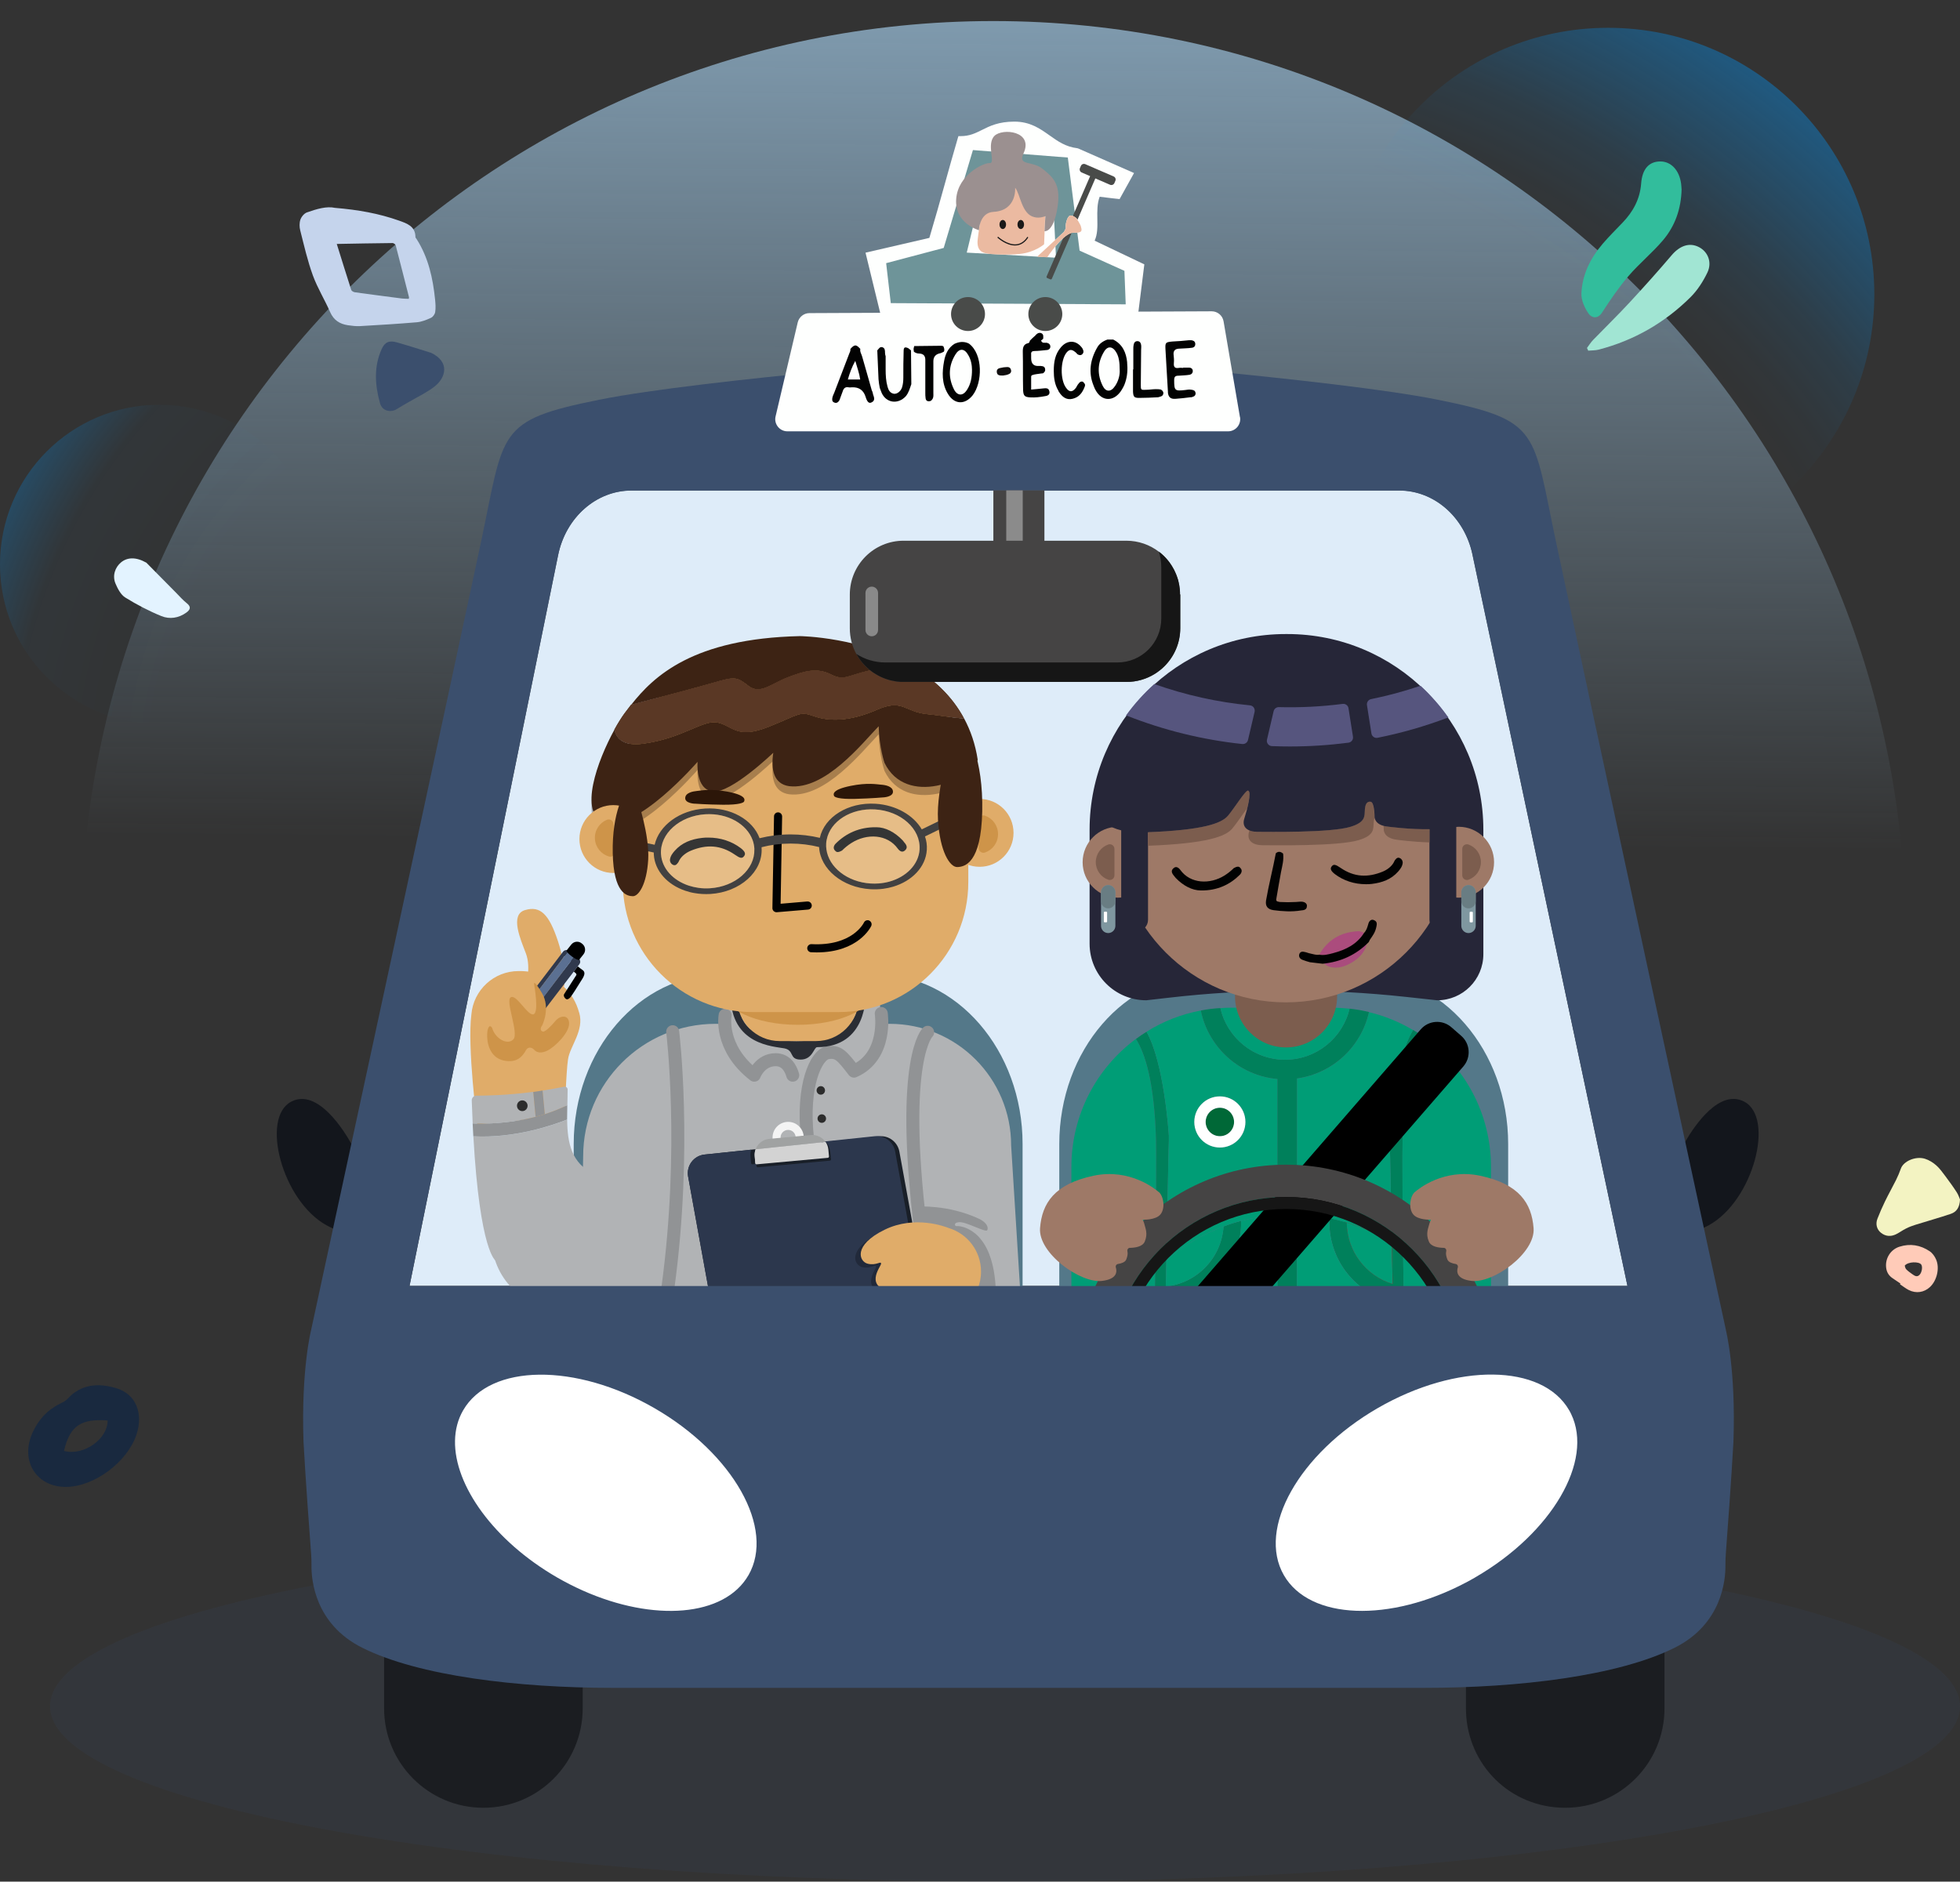 <?xml version="1.0" encoding="utf-8"?>
<svg xmlns="http://www.w3.org/2000/svg" xmlns:xlink="http://www.w3.org/1999/xlink" id="Calque_2" viewBox="0 0 377 362">
  <rect x="0" y="0" width="377" height="362" fill="#333333" stroke="none"/>
  <defs>
    <style>.cls-1,.cls-2,.cls-3{fill:none;}.cls-4{clip-path:url(#clippath);}.cls-2{stroke:#919395;stroke-linecap:round;stroke-linejoin:round;stroke-width:2.5px;}.cls-5{fill:#f3f3c2;}.cls-6{fill:#010202;}.cls-7{fill:#030404;}.cls-8{fill:#030303;}.cls-9{fill:#006837;}.cls-10{fill:#020202;}.cls-11{fill:#020303;}.cls-12{fill:#697d83;}.cls-13{fill:#00805b;}.cls-14{fill:#f4f4f4;}.cls-15{fill:#e3f3ff;}.cls-16,.cls-17{fill:#fff;}.cls-18{fill:#ffcbb8;}.cls-19{fill:#fefffe;}.cls-20{fill:#ffc1a6;}.cls-21{fill:#7f97a0;}.cls-22{fill:#009d76;}.cls-23{fill:#8b8b8b;}.cls-24{fill:#a0a2a2;}.cls-25{fill:#9e7967;}.cls-26{fill:#919395;}.cls-27{fill:#30394d;}.cls-28{fill:#ce9449;}.cls-29{fill:#b1b3b5;}.cls-30{fill:#ab4c7d;}.cls-31{fill:#d3d3d3;}.cls-32{fill:#e0ac69;}.cls-33{fill:#c5d4ec;}.cls-34{fill:#deecf9;}.cls-35{fill:#a94c7d;}.cls-36{fill:#161616;}.cls-37{fill:#13161c;}.cls-38{fill:#424141;}.cls-39{fill:#0f0d0d;}.cls-40{fill:#454444;}.cls-41{fill:#19293f;}.cls-42{fill:#191f28;}.cls-43{fill:#1b1d21;}.cls-44{fill:#a1e5d3;}.cls-45{fill:#898989;}.cls-46{fill:#5b7092;}.cls-47{fill:#5a3825;}.cls-48{fill:#2c2c2c;}.cls-49{fill:#56557e;}.cls-50{fill:#2a2d34;}.cls-51{fill:#2c374d;}.cls-52{fill:#2c1608;}.cls-53{fill:#262638;}.cls-54,.cls-55{fill:#3b4f6d;}.cls-56{fill:#32bd9c;}.cls-57{fill:#3d2314;}.cls-58{fill:#7c5d4e;}.cls-59{fill:#547889;}.cls-17{opacity:.2;}.cls-17,.cls-60,.cls-55,.cls-61{isolation:isolate;}.cls-60{fill:#23120b;opacity:.3;}.cls-55{opacity:.15;}.cls-3{stroke:#db051f;stroke-miterlimit:10;}.cls-62{fill:url(#Dégradé_sans_nom);}.cls-63{fill:url(#Dégradé_sans_nom_3);}.cls-64{fill:url(#Dégradé_sans_nom_2);}.cls-65{fill:#494b49;}.cls-65,.cls-66,.cls-67,.cls-68,.cls-69{fill-rule:evenodd;}.cls-66{fill:#6e9499;}.cls-67{fill:#1a1919;}.cls-68{fill:#9b9090;}.cls-69{fill:#ebbaa1;}.cls-61{opacity:.25;}</style>
    <clipPath id="clippath">
      <rect class="cls-1" width="377" height="362"/>
    </clipPath>
    <linearGradient id="Dégradé_sans_nom" x1="188.8" y1="-78.95" x2="193.35" y2="450.63" gradientTransform="translate(0 364) scale(1 -1)" gradientUnits="userSpaceOnUse">
      <stop offset=".53" stop-color="#aad5f4" stop-opacity="0"/>
      <stop offset="1" stop-color="#aad5f4"/>
    </linearGradient>
    <radialGradient id="Dégradé_sans_nom_2" cx="-60.72" cy="431.75" fx="-60.72" fy="431.75" r="1" gradientTransform="translate(2184.84 106053.17) rotate(6.93) scale(242.53 -242.89)" gradientUnits="userSpaceOnUse">
      <stop offset=".61" stop-color="#0098ff" stop-opacity="0"/>
      <stop offset=".65" stop-color="#0098ff" stop-opacity=".03"/>
      <stop offset=".7" stop-color="#0098ff" stop-opacity=".1"/>
      <stop offset=".75" stop-color="#0098ff" stop-opacity=".22"/>
      <stop offset=".82" stop-color="#0098ff" stop-opacity=".38"/>
      <stop offset=".89" stop-color="#0098ff" stop-opacity=".59"/>
      <stop offset=".96" stop-color="#0098ff" stop-opacity=".84"/>
      <stop offset="1" stop-color="#0098ff"/>
    </radialGradient>
    <radialGradient id="Dégradé_sans_nom_3" cx="-61.15" cy="432.61" fx="-61.15" fy="432.61" r="1" gradientTransform="translate(-37723.2 -50827.97) rotate(151.46) scale(145.18 -145.3)" gradientUnits="userSpaceOnUse">
      <stop offset=".54" stop-color="#0098ff" stop-opacity="0"/>
      <stop offset=".73" stop-color="#0098ff" stop-opacity=".03"/>
      <stop offset=".76" stop-color="#0098ff" stop-opacity=".1"/>
      <stop offset=".81" stop-color="#0098ff" stop-opacity=".22"/>
      <stop offset=".86" stop-color="#0098ff" stop-opacity=".38"/>
      <stop offset=".91" stop-color="#0098ff" stop-opacity=".59"/>
      <stop offset=".97" stop-color="#0098ff" stop-opacity=".84"/>
      <stop offset="1" stop-color="#0098ff"/>
    </radialGradient>
  </defs>
  <g id="Calque_1-2">
    <g class="cls-4">
      <g>
        <path class="cls-62" d="M191.06,355.51c96.9,0,175.46-78.68,175.46-175.73S287.96,4.05,191.06,4.05,15.6,82.72,15.6,179.78s78.56,175.73,175.46,175.73Z"/>
        <path class="cls-64" d="M309.32,107.91c28.28,0,51.2-22.96,51.2-51.28s-22.92-51.28-51.2-51.28-51.2,22.96-51.2,51.28,22.92,51.28,51.2,51.28Z"/>
        <path class="cls-56" d="M323.45,36.38c-.08,3.76-1.24,7.1-3.61,9.88-2.05,2.41-4.55,4.45-6.61,6.85-1.88,2.19-3.51,4.59-5.07,7.01-.91,1.41-2.08,.96-2.59,.23-.78-1.11-1.44-2.6-1.39-3.89,.15-3.63,1.74-6.81,4.11-9.58,1.2-1.39,2.51-2.7,3.79-4.03,2.05-2.13,3.36-4.55,3.59-7.54,.21-2.82,1.52-4.23,3.65-4.25,2.1-.02,3.7,1.69,4.04,4.3,.05,.38,.06,.76,.08,1.03Z"/>
        <path class="cls-44" d="M305.24,66.96c.4-.54,.75-1.11,1.22-1.59,2.32-2.4,4.71-4.72,6.97-7.16,2.77-2.99,5.48-6.02,8.11-9.11,1.55-1.82,3.39-2.49,5.19-1.59,1.77,.88,2.64,2.93,1.68,4.93-.82,1.7-1.9,3.4-3.25,4.74-4.91,4.87-10.81,8.31-17.69,10.09-.63,.16-1.32,.13-1.98,.19-.08-.18-.16-.34-.24-.51Z"/>
        <path class="cls-63" d="M30.64,139.25c16.92,0,30.64-13.74,30.64-30.69s-13.72-30.69-30.64-30.69S0,91.62,0,108.57s13.72,30.69,30.64,30.69Z"/>
        <path class="cls-55" d="M193.32,362c101.44,0,183.68-15.11,183.68-33.74s-82.24-33.74-183.68-33.74S9.63,309.63,9.63,328.26s82.24,33.74,183.68,33.74Z"/>
        <path class="cls-37" d="M64.13,236.38c-.41-.18-.85-.39-1.3-.64-8.57-4.7-12.77-20.73-6.79-23.81,5.11-2.63,10.22,5.73,11.6,8.22,.24,.43,.36,.68,.36,.68,0,0,2.27,5.02,3.56,8.26,1.23,3.07-.01,10.49-7.43,7.28Z"/>
        <path class="cls-37" d="M328.67,235.73c-.3,.16-.59,.31-.87,.44-7.8,3.69-9.11-3.95-7.86-7.08,1.29-3.24,3.56-8.26,3.56-8.26,0,0,.25-.51,.71-1.29,1.76-3.01,6.5-10.06,11.25-7.62,5.98,3.08,1.78,19.11-6.79,23.81h0Z"/>
        <path class="cls-43" d="M112.08,295.87v32.79c0,10.57-8.55,19.13-19.1,19.13s-19.1-8.56-19.1-19.13v-32.79c0-8.67,5.75-15.98,13.64-18.33,1.73-.52,3.56-.8,5.46-.8,5.27,0,10.05,2.14,13.5,5.6,3.46,3.46,5.59,8.24,5.59,13.53h0Z"/>
        <path class="cls-43" d="M320.16,295.87v32.79c0,10.57-8.55,19.13-19.1,19.13s-18.75-8.22-19.08-18.48c0-.21-.01-.43-.01-.64v-32.79c0-10.57,8.55-19.13,19.1-19.13,.39,0,.77,.01,1.15,.03,4.82,.29,9.15,2.36,12.35,5.57,3.46,3.46,5.59,8.24,5.59,13.53h0Z"/>
        <path class="cls-34" d="M283.23,106.67c-1.53-7.21-7.36-12.31-14.08-12.31H121.46c-6.77,0-12.63,5.17-14.11,12.44l-28.58,140.58h234.27l-29.82-140.72Z"/>
        <path class="cls-59" d="M290.09,220.11v45.1h-86.34v-45.1c0-18.04,12.64-32.66,28.23-32.66h29.88c15.59,0,28.23,14.62,28.23,32.66h0Z"/>
        <path class="cls-59" d="M196.69,220.11v45.1H110.35v-45.1c0-18.04,12.64-32.66,28.23-32.66h29.88c15.59,0,28.23,14.62,28.23,32.66Z"/>
        <path class="cls-3" d="M267.87,247.03c-5.08-1.54-8.8-6.25-8.83-11.83,3.07,.92,5.98,2.24,8.66,3.88l.17,7.95h0Z"/>
        <path class="cls-3" d="M267.87,247.03c-5.08-1.54-8.8-6.25-8.83-11.83,3.07,.92,5.98,2.24,8.66,3.88l.17,7.95h0Z"/>
        <path class="cls-13" d="M270.04,250.87c.04,2.16,.09,4.15,.13,5.94h-2.1l-.13-6.29c-7.02-1.6-12.24-7.89-12.24-15.41,0-.25,.01-.52,.02-.77,1.13,.23,2.24,.52,3.33,.85,.03,5.58,3.75,10.29,8.83,11.83l-.17-7.95-.31-15.73h0s-.08-3.5-.08-3.5l-.02-1.26v-.09c.05-.89,.98-14.63,4.5-20.34,.72,.41,1.4,.86,2.08,1.35-1.79,2.61-3.78,8.15-4.09,19.87-.02,1-.03,2.03-.03,3.11v.29c0,6.34,.04,12.33,.12,17.75,.03,2.44,.07,4.76,.1,6.94,.02,1.17,.04,2.3,.07,3.4h0Z"/>
        <path class="cls-22" d="M222.38,222.49v.18c0,7.91-.08,15.3-.18,21.71-.02,1.08-.03,2.15-.06,3.17-.02,1.16-.04,2.28-.07,3.36-.04,2.15-.09,4.12-.13,5.9h-9.49c-3.51,0-6.37-2.86-6.37-6.38v-25.9c0-10.1,4.87-19.07,12.41-24.66,1.72,2.74,3.55,8.28,3.85,19.42,.02,1.02,.03,2.08,.03,3.19Z"/>
        <path class="cls-13" d="M238.74,235.12c0,8.32-6.42,15.14-14.56,15.76l-.12,5.93h-2.11c.04-1.78,.09-3.75,.13-5.9,.02-1.08,.04-2.2,.07-3.37,.02-1.02,.03-2.08,.05-3.16,.1-6.41,.18-13.8,.18-21.71v-.18c0-1.11-.01-2.17-.03-3.19-.3-11.14-2.12-16.68-3.85-19.42,.65-.49,1.34-.95,2.03-1.38,3.35,5.9,4.24,19.15,4.3,20.01v.9s-.09,3.39-.09,3.39l-.39,19.62-.11,5.09c5.99-.62,10.71-5.5,11.1-11.56h.01c1.11-.42,2.22-.77,3.37-1.08,.01,.09,.01,.17,.01,.25h0Z"/>
        <path class="cls-22" d="M230.97,194.41c-3.78,.71-7.3,2.11-10.44,4.08,3.35,5.9,4.24,19.15,4.3,20.01v.9s-.09,3.39-.09,3.39l-.38,19.62c3.24-2.76,6.94-4.96,10.99-6.46h.01c1.11-.42,2.22-.78,3.37-1.08,2.25-.6,4.59-1,6.97-1.16v-26.12c-7.33-.64-13.28-6.09-14.73-13.17h0Zm3.68,26.35c-2.72,0-4.92-2.2-4.92-4.91s2.2-4.92,4.92-4.92,4.91,2.2,4.91,4.92-2.2,4.91-4.91,4.91Z"/>
        <path class="cls-22" d="M235.35,235.95c-.4,6.05-5.12,10.93-11.11,11.56l.11-5.09c3.24-2.76,6.94-4.96,10.99-6.46Z"/>
        <path class="cls-9" d="M237.38,215.86c0,1.51-1.21,2.73-2.73,2.73s-2.74-1.23-2.74-2.73,1.23-2.75,2.74-2.75,2.73,1.23,2.73,2.75Z"/>
        <path class="cls-16" d="M234.64,210.93c-2.72,0-4.92,2.2-4.92,4.92s2.2,4.92,4.92,4.92,4.91-2.2,4.91-4.92-2.2-4.92-4.91-4.92Zm0,7.66c-1.51,0-2.74-1.23-2.74-2.74s1.23-2.74,2.74-2.74,2.73,1.23,2.73,2.74-1.21,2.74-2.73,2.74Z"/>
        <path class="cls-22" d="M267.39,223.36l.31,15.73c-2.68-1.65-5.59-2.97-8.66-3.88-1.08-.33-2.2-.62-3.33-.85-2.03-.4-4.11-.65-6.24-.71v-26.15c6.85-.95,12.35-6.1,13.85-12.77,3.03,.72,5.88,1.89,8.48,3.45-3.51,5.71-4.44,19.46-4.5,20.34v.09l.02,1.26,.08,3.49h0s0,0,0,0Z"/>
        <path class="cls-22" d="M267.87,247.03c-5.08-1.54-8.8-6.25-8.83-11.83,3.07,.92,5.98,2.24,8.66,3.88l.17,7.95h0Z"/>
        <path class="cls-13" d="M263.32,194.71c-1.49,6.67-6.99,11.82-13.85,12.77v49.33h-3.77v-49.23c-7.33-.64-13.28-6.09-14.73-13.17,1.23-.24,2.49-.4,3.77-.47,1.29,5.69,6.38,9.93,12.43,9.93s11.08-4.18,12.42-9.82c1.27,.14,2.51,.36,3.72,.65Z"/>
        <path class="cls-22" d="M259.59,194.06c-1.34,5.63-6.39,9.82-12.42,9.82s-11.14-4.24-12.43-9.93c.65-.06,1.3-.08,1.97-.08h19.46c1.16,0,2.3,.07,3.42,.19Z"/>
        <path class="cls-22" d="M245.7,233.71v23.11h-21.65l.12-5.93c8.14-.62,14.56-7.44,14.56-15.76,0-.09,0-.17-.01-.25,2.25-.6,4.59-1,6.97-1.16h0Z"/>
        <path class="cls-22" d="M268.07,256.82h-18.6v-23.17c2.13,.05,4.21,.31,6.24,.71-.01,.25-.02,.52-.02,.77,0,7.51,5.23,13.8,12.24,15.41l.13,6.29Z"/>
        <path class="cls-22" d="M286.79,224.54v25.9c0,2.77-1.77,5.12-4.23,6-.66,.24-1.38,.38-2.13,.38h-10.26c-.04-1.79-.09-3.78-.13-5.94-.02-1.1-.04-2.23-.07-3.4-.03-2.18-.07-4.5-.1-6.94-.08-5.42-.12-11.41-.12-17.75v-.29c0-1.08,.01-2.11,.03-3.11,.31-11.72,2.3-17.25,4.09-19.87,7.82,5.56,12.92,14.69,12.92,25.02h0Z"/>
        <path class="cls-58" d="M237.55,188.8h19.64v2.87c0,5.43-4.4,9.84-9.82,9.84s-9.82-4.41-9.82-9.84v-2.87h0Z"/>
        <path d="M281.06,199.28l-1.9-1.66c-1.74-1.51-4.37-1.33-5.88,.41l-45.67,52.62c-1.51,1.74-1.32,4.38,.41,5.89l1.9,1.66c1.74,1.51,4.37,1.33,5.88-.41l45.67-52.62c1.51-1.74,1.33-4.38-.41-5.89Z"/>
        <path class="cls-53" d="M276.43,192.44l-5.99-.65c-15.18-1.65-30.49-1.6-45.66,.16l-4.29,.49c-6.02,0-10.91-4.87-10.91-10.89v-21.91c0-20.8,16.89-37.66,37.73-37.66h.28c20.84,0,37.73,16.86,37.73,37.66v23.93c0,4.9-3.98,8.87-8.88,8.87h0Z"/>
        <path class="cls-25" d="M280.57,172.7c3.76,0,6.81-3.05,6.81-6.82s-3.05-6.82-6.81-6.82-6.81,3.05-6.81,6.82,3.05,6.82,6.81,6.82Z"/>
        <path class="cls-58" d="M281.26,163.32c0-.62,.61-1.05,1.19-.85,1.4,.49,2.4,1.83,2.4,3.39s-1,2.9-2.4,3.39c-.58,.2-1.19-.23-1.19-.85v-5.1h0Z"/>
        <path class="cls-21" d="M281.08,171.67v6.45c0,.76,.62,1.39,1.38,1.39s1.39-.62,1.39-1.39v-6.45c0-.76-.62-1.39-1.39-1.39-.38,0-.73,.16-.98,.41-.25,.25-.4,.6-.4,.98Z"/>
        <path class="cls-12" d="M281.08,171.67v1.7c0,.76,.62,1.39,1.38,1.39s1.39-.62,1.39-1.39v-1.7c0-.76-.62-1.39-1.39-1.39-.38,0-.73,.16-.98,.41-.25,.25-.4,.6-.4,.98Z"/>
        <path class="cls-16" d="M282.83,177.45h.32c.08,0,.15-.07,.15-.15v-1.74c0-.08-.07-.15-.15-.15h-.32c-.08,0-.15,.07-.15,.15v1.74c0,.08,.07,.15,.15,.15Z"/>
        <path class="cls-25" d="M215.05,172.7c3.76,0,6.81-3.05,6.81-6.82s-3.05-6.82-6.81-6.82-6.81,3.05-6.81,6.82,3.05,6.82,6.81,6.82Z"/>
        <path class="cls-58" d="M214.36,163.32c0-.62-.61-1.05-1.19-.85-1.39,.49-2.4,1.83-2.4,3.39s1,2.9,2.4,3.39c.58,.2,1.19-.23,1.19-.85v-5.1h0Z"/>
        <path class="cls-21" d="M214.54,171.67v6.45c0,.76-.62,1.39-1.38,1.39s-1.38-.62-1.38-1.39v-6.45c0-.76,.62-1.39,1.38-1.39,.38,0,.73,.16,.98,.41,.25,.25,.4,.6,.4,.98Z"/>
        <path class="cls-12" d="M214.54,171.67v1.7c0,.76-.62,1.39-1.38,1.39s-1.38-.62-1.38-1.39v-1.7c0-.76,.62-1.39,1.38-1.39,.38,0,.73,.16,.98,.41,.25,.25,.4,.6,.4,.98Z"/>
        <path class="cls-16" d="M212.8,175.4h-.33c-.08,0-.15,.07-.15,.15v1.74c0,.08,.07,.15,.15,.15h.33c.08,0,.15-.07,.15-.15v-1.74c0-.08-.07-.15-.15-.15Z"/>
        <path class="cls-25" d="M247.34,192.84c18.05,0,32.68-14.65,32.68-32.73s-14.63-32.73-32.68-32.73-32.68,14.65-32.68,32.73,14.63,32.73,32.68,32.73Z"/>
        <path class="cls-53" d="M215.66,157.66h5.16v19.31c0,1.19-.96,2.16-2.15,2.16h-2.59c-.23,0-.42-.19-.42-.43v-21.04h0Z"/>
        <path class="cls-53" d="M279.69,179.13h-2.59c-1.19,0-2.15-.97-2.15-2.15v-19.31h5.16v21.04c0,.23-.19,.43-.42,.43h0Z"/>
        <path class="cls-58" d="M239.9,155.5c-.89,1.16-2.07,2.96-2.88,3.91-1.27,1.51-4.85,2.87-16.19,3.3h-.02v-2.6c10.75-.43,14.16-1.74,15.38-3.18,1.23-1.46,3.41-5.02,3.87-4.84,.5,.16,.23,1.83-.17,3.41h0Z"/>
        <path class="cls-58" d="M264.4,157.29c-.09,.25-.14,.56-.17,.89-.11,1.26,.23,2.5-2.87,3.44-3.95,1.22-16.61,.99-18.5,.99s-3.15-.9-2.59-2.64c.02-.07,.04-.13,.06-.2,.42,.17,.93,.25,1.5,.25,1.82,0,14.07,.23,17.9-.96,3.01-.91,2.68-2.11,2.78-3.33,.08-.92,.32-1.6,1.09-1.5,.77,.09,.77,2.87,.77,2.87,0,0,0,.07,.01,.18h0Z"/>
        <path class="cls-58" d="M274.95,159.53v2.54c-3.34-.11-6.15-.5-6.15-.5-2.74-.29-2.64-1.98-2.64-1.98,0,0,0-.3-.03-.71,.24,.06,.5,.11,.8,.14,0,0,3.95,.54,8.01,.5h0Z"/>
        <path class="cls-53" d="M283.6,156.11c.11,5.23-16.66,2.92-16.66,2.92-2.65-.27-2.55-1.92-2.55-1.92,0,0,0-2.78-.77-2.87-.77-.09-1.02,.59-1.09,1.5-.1,1.22,.23,2.42-2.78,3.33-3.82,1.18-16.07,.96-17.9,.96s-3.05-.87-2.51-2.55c.55-1.69,1.46-5.15,.73-5.38-.46-.18-2.64,3.38-3.87,4.83-1.23,1.46-4.69,2.78-15.66,3.19-8.02,.3-9.15-2.92-9.17-4.66,2.14-18.05,17.48-32.05,36.08-32.05s34.3,14.34,36.15,32.7h0Z"/>
        <path class="cls-10" d="M251.38,174.29c0,.76-.59,.82-1.16,.87-1.75,.29-3.55,.17-5.29-.06-1.1-.17-1.58-.76-1.41-1.86,.53-3.09,1.3-5.99,1.88-9.08,.46-.41,.93-.35,1.4,.06,.17,1.22-.17,2.39-.4,3.55-.29,1.63-.59,3.26-.87,4.95-.12,.59-.08,.7,.64,.81,1.05,.06,2.04,.06,3.08,0,.23,0,.58-.06,.81-.06,.81-.06,1.33,.29,1.33,.81h0Z"/>
        <path class="cls-10" d="M269.28,165.1c.36,.17,.53,.53,.53,.87-.06,.7-.46,1.22-.87,1.69-1.33,1.52-3.08,2.15-5.05,2.39-.4,.06-.81,.06-1.16,.06-2.21,0-4.3-.67-5.99-1.96-.82-.64-.92-1.08-.58-1.48,.35-.47,.76-.35,1.69,.29,2.62,1.8,5.23,1.9,8.08,.74,.87-.35,1.72-.99,2.14-1.76,.12-.23,.19-.43,.37-.61,.21-.29,.5-.41,.85-.23Z"/>
        <path class="cls-6" d="M238.6,167.01c.4,.4,.23,.93-.12,1.28-1.86,1.86-4.33,3.08-7.52,3.02-1.63,0-3.37-.9-4.82-2.41-.17-.17-.28-.39-.45-.56-.35-.47-.46-.91,.06-1.33,.46-.41,.93-.11,1.28,.35,1.92,2.68,5.7,2.85,8.54,1.05,.64-.41,1.22-.87,1.75-1.4,.47-.24,.94-.47,1.28,0h0Z"/>
        <path class="cls-49" d="M240.43,135.7c-6.25-.61-12.42-1.98-18.33-4.07l-.08-.03-.06,.06c-1.95,1.75-3.72,3.71-5.26,5.82l-.11,.15,.17,.06c7.11,2.81,14.58,4.64,22.2,5.45,.04,0,.07,0,.11,0,.46,0,.87-.32,.98-.78l1.27-5.42c.06-.28,0-.58-.16-.82-.17-.24-.43-.39-.73-.42h0Z"/>
        <path class="cls-49" d="M258.25,135.42c-4.02,.52-8.18,.73-12.25,.62h-.03c-.47,0-.88,.32-.99,.78l-1.28,5.48c-.07,.29,0,.6,.18,.84,.18,.24,.46,.39,.77,.4,1.17,.05,2.34,.07,3.48,.07,3.77,0,7.56-.25,11.25-.73,.27-.04,.51-.18,.67-.39,.17-.22,.23-.49,.19-.77l-.86-5.46c-.08-.55-.59-.91-1.13-.84h0Z"/>
        <path class="cls-49" d="M278.48,137.88c-1.51-2.13-3.26-4.11-5.18-5.89l-.04-.04h-.1c-3.08,1.05-6.26,1.91-9.43,2.55-.53,.11-.88,.61-.8,1.15l.86,5.46c.04,.27,.19,.51,.42,.67,.17,.12,.37,.18,.57,.18,.07,0,.13,0,.2-.02,4.57-.91,9.09-2.21,13.45-3.86l.17-.06-.1-.15h0Z"/>
        <path class="cls-30" d="M261.02,179.16c.4-.06,.94,.08,1.35,.31-1.39,2.22-3.49,3.32-5.93,3.96-.82,.23-1.75,.41-2.68,.23,1.63-2.85,4.06-4.27,7.26-4.5Z"/>
        <path class="cls-35" d="M263.08,180.54c-.06,.64-.2,1.19-.37,1.71-.64,1.52-1.86,2.56-3.43,3.32-.76,.36-1.51,.59-2.38,.59-1.16,0-2.15-.41-2.68-1.46,3.37-.35,6.42-1.65,8.86-4.16h0Z"/>
        <path class="cls-6" d="M264.28,177.03c.64,.23,.58,.76,.46,1.28-.21,1.06-.7,1.69-1.22,2.45-.06,.06-.11,.17-.11,.23-.06,.06-.11,.17-.11,.23-2.45,2.5-5.41,3.84-8.89,4.19-.81-.11-1.63-.17-2.45-.29-.46-.12-.99-.29-1.45-.47-.46-.17-.76-.59-.59-1.1,.17-.47,.59-.53,1.05-.4,.35,.06,.7,.23,1.05,.29,.59,.11,1.16,.35,1.75,.23,.87,.17,1.75-.06,2.62-.29,2.44-.64,4.59-1.69,5.98-3.9,.47-.47,.64-1.1,.81-1.69,.17-.71,.63-.98,1.1-.77h0Z"/>
        <path class="cls-40" d="M247.39,224.07c-22.37,0-40.5,18.16-40.5,40.57s18.13,40.56,40.5,40.56,40.5-18.16,40.5-40.56-18.13-40.57-40.5-40.57Zm0,74.92c-18.94,0-34.3-15.38-34.3-34.35s15.36-34.35,34.3-34.35,34.3,15.38,34.3,34.35-15.35,34.35-34.3,34.35Z"/>
        <path class="cls-36" d="M247.39,230.29c-18.94,0-34.3,15.38-34.3,34.35s15.36,34.35,34.3,34.35,34.3-15.38,34.3-34.35-15.35-34.35-34.3-34.35Zm0,66.42c-17.68,0-32.01-14.35-32.01-32.06s14.33-32.06,32.01-32.06,32.01,14.35,32.01,32.06-14.33,32.06-32.01,32.06Z"/>
        <path class="cls-25" d="M272.14,229.34s.02-.01,.05-.04c.52-.46,5.46-4.61,12.54-3.1,7.49,1.6,9.88,5.29,10.25,10.08,.37,4.8-7.74,10.64-11.91,10.15-2.9-.34-2.92-1.75-2.67-2.58,.1-.31-.09-.63-.42-.68-.58-.09-1.36-.31-1.58-.86-.22-.56-.34-1.1-.23-1.55,.09-.35-.12-.69-.48-.69-.98-.02-2.43-.21-2.85-1.21-.66-1.54-.12-2.54,.14-3.59l.25-.62s-2.5,.12-3.42-1.04c-.92-1.17-.62-3.43,.34-4.3"/>
        <path class="cls-25" d="M222.89,229.34s-.02-.01-.05-.04c-.52-.46-5.46-4.61-12.54-3.1-7.49,1.6-9.88,5.29-10.25,10.08-.37,4.8,7.74,10.64,11.91,10.15,2.9-.34,2.92-1.75,2.67-2.58-.1-.31,.09-.63,.42-.68,.58-.09,1.36-.31,1.58-.86,.23-.58,.34-1.1,.23-1.55-.08-.35,.12-.69,.48-.69,.98-.02,2.43-.21,2.85-1.21,.65-1.54,.12-2.54-.14-3.59l-.24-.62s2.5,.12,3.42-1.04c.92-1.17,.62-3.43-.34-4.3"/>
        <path class="cls-29" d="M196.86,258.47l-85.38-.69,.69-35.31c0-14.09,11.4-25.5,25.47-25.5h33.48c12.91,0,23.37,10.48,23.37,23.4l2.38,38.1h0Z"/>
        <path class="cls-29" d="M169.28,193.29h-29.54v4.74h29.54v-4.74Z"/>
        <path class="cls-2" d="M169.51,194.99s1.26,8.23-5.25,11.08c-2.31-2.99-3.04-3.88-5.06-3.54-2.2,.37-4.99,6.26-3.9,16.32"/>
        <path class="cls-2" d="M139.48,195.32s-1.22,6.22,5.6,11.53c0,0,1.08-2.98,4.14-2.98,1.96,.03,2.85,1.58,3.26,2.98"/>
        <path class="cls-48" d="M157.88,210.6c.45,0,.81-.37,.81-.82s-.36-.82-.81-.82-.81,.37-.81,.82,.36,.82,.81,.82Z"/>
        <path class="cls-48" d="M158.07,216.02c.45,0,.82-.37,.82-.82s-.37-.82-.82-.82-.82,.37-.82,.82,.37,.82,.82,.82Z"/>
        <path class="cls-2" d="M178.43,198.6s-5.33,4.86-1.41,37.45"/>
        <path class="cls-2" d="M129.39,198.49s2.75,22.34-.92,49.27"/>
        <path class="cls-26" d="M176.59,232.13s5.73-.41,11.62,2.3c1.67,.75,1.96,1.79,1.67,2.26-.29,.46-4.1-1.68-5.37-1.56-.15,.01-.29,.03-.43,.07-.12,.04-.26,.09-.34,.2-.05,.07-.07,.15-.05,.23,.01,.07,.05,.17,.11,.21,.01,0,.02,.01,.03,.02,.02,0,.04,.02,.07,.02h.13s.06,0,.08,0c.03,0,.07,0,.1,0,.04,0,.07,0,.11,0,.04,0,.08,0,.12,.01,.04,0,.09,.01,.13,.02,.05,0,.09,.01,.14,.02,.05,0,.1,.02,.15,.03,.05,.01,.11,.02,.16,.04,.06,.01,.11,.03,.17,.04,.06,.02,.12,.03,.17,.05,.06,.02,.12,.04,.18,.06,.06,.02,.12,.04,.19,.07,.06,.03,.13,.05,.19,.08,.06,.03,.13,.05,.2,.09,.06,.03,.13,.06,.2,.1,.07,.03,.14,.07,.21,.11,.07,.04,.14,.08,.21,.12,.07,.04,.14,.09,.21,.13,.07,.05,.14,.1,.21,.15,.07,.05,.15,.1,.22,.16,.07,.06,.15,.11,.22,.17,.07,.06,.15,.13,.22,.19,.07,.06,.15,.14,.22,.21s.14,.14,.22,.22c.07,.07,.14,.16,.21,.24,.07,.08,.14,.17,.21,.26,.07,.09,.14,.18,.21,.27,.07,.09,.14,.19,.21,.29,.06,.1,.14,.21,.2,.31s.13,.22,.2,.33c.07,.11,.13,.23,.19,.35,.06,.12,.12,.25,.19,.37,.06,.13,.12,.26,.18,.39,.06,.13,.12,.28,.17,.41,.05,.14,.11,.29,.16,.44,.05,.15,.11,.31,.16,.46,.05,.16,.1,.32,.15,.49,.05,.16,.09,.34,.14,.51,.04,.17,.09,.36,.13,.54,.04,.19,.08,.37,.12,.56,.04,.19,.07,.39,.11,.59,.03,.21,.07,.41,.09,.62,.03,.21,.05,.43,.08,.64,.02,.23,.05,.45,.07,.67,.02,.22,.04,.47,.05,.7,.02,.24,.03,.49,.04,.73,.01,.24,.02,.51,.02,.76,0,.26,0,.53,0,.79h-12.57l-2.39-17.56h0Z"/>
        <path class="cls-50" d="M142.55,191.29s-3.15,9.01,10.61,9.01,11.77-8.86,11.77-8.86l1.54,.08s.39,9.94-9.31,9.94c-.61,0-.85,2.39-3.15,2.39s-1.15-1.77-3.15-2.16c-2-.39-10.31-.62-10.31-10.17l2-.23h0Z"/>
        <path class="cls-20" d="M104.83,193.37c2.03,0,3.68-1.65,3.68-3.68s-1.65-3.68-3.68-3.68-3.68,1.65-3.68,3.68,1.65,3.68,3.68,3.68Z"/>
        <path class="cls-32" d="M101.15,189.69s1.04-3.57,0-6.28c-1.04-2.72-3.12-7.45-.17-8.32,2.94-.87,4.62,.75,6.35,6.01,1.73,5.26,1.18,8.59,1.18,8.59h-7.35Z"/>
        <path class="cls-32" d="M111.4,194.83c-2.31-8.48-11.65-8.01-11.65-8.01-4.77,0-8.68,3.66-9.08,8.33-.82,6.21,1.12,21.18,1.12,21.18l16.85-1.69s.23-8.32,.62-10.86c.38-2.54,3.15-5.55,2.15-8.94h0Z"/>
        <path d="M109.01,183.2c.09,0,.17-.09,.17-.2s-.07-.2-.17-.2-.17,.09-.17,.2,.07,.2,.17,.2Z"/>
        <path d="M111.3,184.82c.09,0,.17-.09,.17-.2s-.07-.2-.17-.2-.17,.09-.17,.2,.07,.2,.17,.2Z"/>
        <path d="M112.24,183.59l-1.08,1.36-.07,.09-.3,.37c-.27-.11-.6-.3-.96-.54-.14-.09-.28-.19-.43-.3-.43-.32-.79-.64-1.05-.92l.35-.44h0l.08-.1,1.11-1.4c.49-.61,1.38-.72,1.99-.22l.13,.1c.61,.49,.71,1.4,.22,2.01h0Z"/>
        <path class="cls-27" d="M111.45,184.56s.01,.08,0,.1c-.05,.07-.2,.04-.43-.05-.19-.08-.44-.21-.7-.39l-.48,.63-6.41,8.4,1.32,1.01,5.61-7.34,.77-1.01,.32-.42c.21-.28,.21-.65,0-.93h0Z"/>
        <path class="cls-27" d="M109.13,183.22l-5.4,7.14-.6-.48,5.17-6.79c.18-.24,.47-.34,.74-.3-.03,0-.06,.01-.07,.03-.05,.07,.02,.21,.17,.39Z"/>
        <path class="cls-46" d="M110.32,184.23l-.48,.64-5.35,7.05-1.24-.95,5.88-7.75s.07,.09,.11,.13c.19,.2,.45,.44,.77,.67,.11,.08,.21,.15,.31,.22h0Z"/>
        <path d="M111.56,189.03c-.33,.58-1.68,2.67-1.85,2.84-.17,.17-.58,.61-.95,.24-.48-.48-.26-.84-.26-.84,0,0,2.19-3.42,2.35-3.67,.16-.26-.41-.61-.41-.61l-.08-.06,.77-1.01c.29,.23,.62,.49,.94,.71,.88,.63-.19,1.82-.51,2.4h0Z"/>
        <path class="cls-28" d="M109.46,196.87c.08,1.77-2.69,4.55-4.23,5.28-.88,.41-1.49,.38-1.9,.22-.31-.12-.52-.32-.64-.46-.27-.31-1.08-.69-1.54,.16-.29,.53-.74,1.21-1.47,1.65-.44,.26-.98,.43-1.64,.43-1.23,0-2.13-.36-2.78-.91-1.8-1.53-1.67-4.53-1.41-5.29,.34-1.04,.81-.19,.81-.19,.58,2.08,2.96,3.39,4.08,2.2,1.12-1.19-1.61-7.43-.5-8.09,1.12-.65,3.19,3.54,4.35,3.27,1.15-.27,.15-5.7,.15-5.7,0,0-.28-1.38,1.48,1.57,1.76,2.94,.06,6.27,.06,6.27-.46,.62-.31,1.1,.16,1.18,.46,.08,1.65-1.15,2.46-2.12,.16-.19,.37-.36,.58-.49,.85-.5,1.93-.38,1.99,1.03h0Z"/>
        <path class="cls-29" d="M108.25,251.92c7.56,0,13.69-6.14,13.69-13.71s-6.13-13.71-13.69-13.71-13.69,6.14-13.69,13.71,6.13,13.71,13.69,13.71Z"/>
        <path class="cls-29" d="M102.57,210.07l.45,4.79c-5.03,1.31-9.62,1.38-12.1,1.28-.07-1.4-.13-2.87-.18-4.42-.02-.51,.39-.93,.9-.93,1.75,0,5.83-.06,10.93-.73Z"/>
        <path class="cls-29" d="M109.12,212.63c-1.44,.7-2.9,1.26-4.33,1.72l-.43-4.54c1.33-.2,2.72-.45,4.15-.74,.34-.07,.67,.19,.67,.54,0,.98-.03,2-.05,3.02h0Z"/>
        <path class="cls-29" d="M121.94,238.21l-26.61,4.31s-3.02-1.64-4.28-23.91c7.86,.43,15.17-2.08,18.04-3.21,.04,4.38,.79,8.53,5.31,10.49,6.77,2.93,7.38,9.55,7.54,12.33Z"/>
        <path class="cls-26" d="M109.12,212.63c-.02,.92-.04,1.84-.04,2.76-2.88,1.14-10.18,3.64-18.04,3.22-.04-.8-.09-1.62-.13-2.47,2.48,.1,7.07,.03,12.1-1.28,.58-.15,1.18-.32,1.77-.51,1.44-.46,2.89-1.02,4.33-1.72h0Z"/>
        <path class="cls-26" d="M104.79,214.35c-.6,.19-1.19,.36-1.77,.51l-.45-4.79c.58-.07,1.18-.16,1.79-.26l.43,4.54Z"/>
        <path class="cls-48" d="M100.46,213.76c.57,0,1.02-.46,1.02-1.03s-.46-1.03-1.02-1.03-1.02,.46-1.02,1.03,.46,1.03,1.02,1.03Z"/>
        <path class="cls-32" d="M141.77,190.77h23.4v1.31c0,4.53-3.67,8.21-8.19,8.21h-7.01c-4.52,0-8.19-3.68-8.19-8.21v-1.31Z"/>
        <path class="cls-28" d="M153.45,197.16c8.08,0,14.62-3.07,14.62-6.85s-6.55-6.85-14.62-6.85-14.62,3.07-14.62,6.85,6.55,6.85,14.62,6.85Z"/>
        <path class="cls-32" d="M143.06,127.32h19.92c12.84,0,23.27,10.44,23.27,23.3v19.09c0,13.8-11.19,25-24.96,25h-16.54c-13.78,0-24.96-11.2-24.96-25v-19.09c0-12.86,10.43-23.3,23.27-23.3Z"/>
        <path class="cls-60" d="M188.06,147.71c-1.32,3.98-13.75,9.18-17.93,.61,0,0-1.02-2.96-1.12-7.04-3.16,3.26-10.29,12.34-17.21,11.53-2.95-.41-3.56-3.16-3.06-6.43,0,0-8.15,7.86-11.61,7.45-3.46-.41-2.95-5.71-2.95-5.71,0,0-11.81,13.67-17.93,11.63-5.05-1.68-1.35-11.85,1.94-17.82,.38,1.71,1.72,3.2,5.4,2.72,7.74-1.02,11.61-4.69,14.46-4.08,2.85,.61,3.67,3.26,9.78,.82,6.11-2.45,5.91-3.06,8.76-2.04,2.85,1.02,6.93,1.02,12.02-1.22,5.09-2.24,5.29,.41,9.78,.82,2.05,.19,4.77,.67,7.07,.86,1.23,2.29,2.14,4.91,2.6,7.91h0Z"/>
        <path class="cls-57" d="M175.92,128.5c-2.58-.24-5.49-.13-8.74,.51-4.38,1.02-4.79,2.04-7.43,.71-2.65-1.32-5.09-.61-8.25,.61-3.16,1.22-5.3,3.37-7.54,1.63-2.24-1.73-2.55-1.83-6.72-.61-3,.88-11.37,3.08-15.84,4.25,4.32-5.5,11.9-12.76,32.44-13.22,0,0,12.18,.12,22.09,6.12Z"/>
        <path class="cls-57" d="M188.06,146.15c-1.32,3.98-13.75,9.18-17.93,.61,0,0-1.02-2.96-1.12-7.04-3.16,3.26-10.29,12.34-17.21,11.53-2.95-.41-3.56-3.16-3.06-6.43,0,0-8.15,7.85-11.61,7.45-3.46-.41-2.95-5.71-2.95-5.71,0,0-11.81,13.67-17.93,11.63-5.05-1.68-1.35-11.85,1.94-17.82,.38,1.71,1.72,3.2,5.4,2.72,7.74-1.02,11.61-4.69,14.46-4.08,2.85,.61,3.67,3.26,9.78,.82,6.11-2.45,5.91-3.06,8.76-2.04,2.85,1.02,6.93,1.02,12.02-1.22,5.09-2.24,5.29,.41,9.78,.82,2.05,.19,4.77,.67,7.07,.86,1.23,2.29,2.14,4.91,2.6,7.91h0Z"/>
        <path class="cls-57" d="M185.45,138.24c-2.3-.19-5.03-.67-7.07-.86-4.48-.41-4.68-3.06-9.78-.82-5.1,2.24-9.17,2.24-12.02,1.22-2.85-1.02-2.65-.41-8.76,2.04-6.11,2.45-6.93-.21-9.78-.82-2.85-.61-6.72,3.06-14.46,4.08-3.68,.49-5.01-1.01-5.4-2.72,.69-1.26,1.37-2.33,1.93-3.1,.39-.53,.81-1.09,1.27-1.67,4.47-1.17,12.84-3.37,15.84-4.25,4.17-1.22,4.48-1.12,6.72,.61,2.24,1.73,4.38-.41,7.54-1.63,3.16-1.22,5.6-1.94,8.25-.61,2.65,1.32,3.06,.3,7.43-.72,3.25-.65,6.17-.76,8.74-.51,3.77,2.29,7.22,5.43,9.53,9.74Z"/>
        <path class="cls-47" d="M185.45,138.24c-2.3-.19-5.03-.67-7.07-.86-4.48-.41-4.68-3.06-9.78-.82-5.1,2.24-9.17,2.24-12.02,1.22-2.85-1.02-2.65-.41-8.76,2.04-6.11,2.45-6.93-.21-9.78-.82-2.85-.61-6.72,3.06-14.46,4.08-3.68,.49-5.01-1.01-5.4-2.72,.69-1.26,1.37-2.33,1.93-3.1,.39-.53,.81-1.09,1.27-1.67,4.47-1.17,12.84-3.37,15.84-4.25,4.17-1.22,4.48-1.12,6.72,.61,2.24,1.73,4.38-.41,7.54-1.63,3.16-1.22,5.6-1.94,8.25-.61,2.65,1.32,3.06,.3,7.43-.72,3.25-.65,6.17-.76,8.74-.51,3.77,2.29,7.22,5.43,9.53,9.74Z"/>
        <path class="cls-32" d="M188.43,166.76c3.6,0,6.52-2.92,6.52-6.53s-2.92-6.53-6.52-6.53-6.52,2.92-6.52,6.53,2.92,6.53,6.52,6.53Z"/>
        <path class="cls-28" d="M188.23,157.81c0-.64,.63-1.1,1.24-.88,1.46,.51,2.5,1.9,2.5,3.54s-1.04,3.03-2.5,3.54c-.61,.22-1.24-.24-1.24-.88v-5.32Z"/>
        <path class="cls-32" d="M117.97,167.95c3.6,0,6.52-2.92,6.52-6.53s-2.92-6.53-6.52-6.53-6.52,2.92-6.52,6.53,2.92,6.53,6.52,6.53Z"/>
        <path class="cls-28" d="M118.32,163.82c.04,.64-.57,1.13-1.18,.96-1.49-.43-2.61-1.75-2.71-3.38-.1-1.63,.86-3.08,2.29-3.68,.59-.25,1.25,.16,1.29,.81l.32,5.31h0Z"/>
        <path class="cls-6" d="M160.61,163.64c-.42-.42-.24-.97,.13-1.34,1.94-1.94,4.52-3.21,7.85-3.15,1.7,0,3.51,.93,5.03,2.52,.18,.18,.29,.41,.47,.58,.37,.49,.48,.95-.06,1.39-.49,.42-.97,.12-1.34-.37-2-2.8-5.94-2.98-8.91-1.1-.67,.42-1.27,.91-1.82,1.46-.49,.25-.98,.5-1.34,.01h0Z"/>
        <path class="cls-10" d="M129.41,166.36c-.37-.18-.55-.55-.55-.91,.06-.73,.49-1.28,.91-1.76,1.39-1.58,3.21-2.25,5.27-2.49,.42-.06,.84-.06,1.21-.06,2.31,0,4.49,.7,6.25,2.04,.85,.67,.96,1.12,.6,1.55-.37,.49-.79,.37-1.76-.31-2.73-1.88-5.46-1.99-8.43-.77-.91,.37-1.79,1.03-2.23,1.83-.12,.24-.2,.45-.39,.64-.22,.31-.52,.43-.89,.24h0Z"/>
        <path class="cls-10" d="M155.3,173.43l-5.15,.44,.29-16.79c0-.43-.34-.79-.77-.79-.43-.02-.79,.34-.79,.77l-.31,17.65c0,.22,.09,.43,.25,.58,.15,.13,.34,.21,.53,.21,.02,0,.04,0,.07,0l6.01-.51c.43-.04,.75-.41,.71-.84-.04-.43-.42-.75-.84-.71h0Z"/>
        <path class="cls-38" d="M182.92,158.49l-.65-1.34-4.97,2.41c-1.58-2.7-4.92-4.68-8.89-4.93-5.28-.33-9.83,2.54-10.72,6.56-1.81-.43-3.7-.66-5.64-.66-2.05,0-4.05,.26-5.95,.73-1.3-3.56-5.57-6.01-10.47-5.71-4.91,.3-8.86,3.26-9.71,6.97l-5.32-1.13-.31,1.46,5.46,1.16c0,.13,0,.27,.01,.4,.2,3.17,2.63,5.79,6.03,6.95,.58,.2,1.18,.36,1.81,.46,.97,.17,1.98,.23,3.03,.17,5.72-.35,10.14-4.31,9.86-8.85,0-.05,0-.1,0-.15,1.78-.46,3.65-.7,5.57-.7s3.73,.23,5.49,.67c.21,4.22,4.46,7.78,9.86,8.11,.85,.05,1.68,.02,2.48-.08,.66-.09,1.29-.22,1.89-.4,3.64-1.08,6.29-3.79,6.49-7.1,.06-.89-.07-1.75-.35-2.57l5-2.43Zm-46.36,12.4c-.75,.05-1.49,.02-2.2-.08-.65-.09-1.28-.24-1.88-.43-3-.99-5.17-3.28-5.34-6.06-.24-3.93,3.59-7.37,8.54-7.67,4.27-.26,7.98,1.88,9.09,4.99,.18,.5,.29,1.04,.33,1.58,0,.05,0,.11,0,.16,.13,3.87-3.66,7.21-8.55,7.51Zm40.32-7.49c-.18,2.94-2.58,5.32-5.85,6.22-.64,.17-1.31,.29-2.01,.34-.51,.04-1.03,.04-1.56,.01-4.5-.28-8.07-3.14-8.51-6.61-.05-.35-.06-.71-.04-1.07,.01-.25,.04-.51,.1-.75,.69-3.55,4.68-6.1,9.31-5.82,4.96,.3,8.79,3.74,8.55,7.67Z"/>
        <path class="cls-17" d="M136.56,170.9c-.75,.05-1.49,.02-2.2-.08-.65-.09-1.28-.24-1.88-.43-3-.99-5.17-3.28-5.34-6.06-.24-3.93,3.59-7.37,8.54-7.67,4.27-.26,7.98,1.88,9.09,4.99,.18,.5,.29,1.04,.32,1.58,0,.05,0,.11,0,.16,.13,3.87-3.66,7.21-8.55,7.51Z"/>
        <path class="cls-17" d="M176.89,163.41c-.18,2.94-2.58,5.32-5.85,6.22-.64,.17-1.31,.29-2.01,.34-.51,.04-1.03,.04-1.56,.01-4.5-.28-8.07-3.14-8.51-6.61-.05-.35-.06-.71-.04-1.07,.01-.26,.04-.51,.1-.75,.69-3.55,4.68-6.1,9.32-5.82,4.96,.3,8.79,3.74,8.55,7.67Z"/>
        <path class="cls-57" d="M183.02,142.63s-2.96,8.98-2.6,15.1c.36,6.12,2.29,9.13,3.72,9.08,1.43-.05,4.58-.71,4.79-10.71,.21-10-2.73-15.76-4.13-15.96-.89-.13-1.78,2.5-1.78,2.5h0Z"/>
        <path class="cls-57" d="M122.6,153.7s2.37,6.95,2.08,11.69c-.28,4.74-1.84,7.07-2.98,7.03-1.14-.04-3.68-.55-3.84-8.29s2.19-12.21,3.31-12.36c.71-.1,1.43,1.94,1.43,1.94h0Z"/>
        <path class="cls-10" d="M167.22,177.11c-.39-.18-.85-.02-1.04,.37-.09,.19-2.29,4.57-10.09,4.16-.42-.02-.79,.31-.82,.74-.02,.43,.31,.8,.74,.82,.37,.02,.73,.03,1.07,.03,8.03,0,10.4-4.87,10.5-5.08,.18-.39,.01-.85-.37-1.03h0Z"/>
        <path class="cls-52" d="M133.6,154.62s-1.83-.07-1.8-1.09c.03-1.02,1.49-1.29,2.27-1.36,.78-.07,2.58-.47,5.84,.13,3.8,.71,3.29,1.63,3.23,1.87-.07,.24-.88,.68-4.07,.65-3.19-.03-5.47-.21-5.47-.21Z"/>
        <path class="cls-52" d="M169.98,153.4s1.83-.1,1.78-1.12c-.05-1.02-1.51-1.27-2.3-1.32-.78-.06-2.59-.43-5.84,.23-3.78,.77-3.27,1.68-3.2,1.92,.07,.24,.89,.67,4.08,.58,3.19-.08,5.46-.29,5.46-.29h0Z"/>
        <path class="cls-42" d="M180.09,260.47l-41.23,1.77v-.03s-6.5-35.87-6.5-35.87c-.37-2.06,1.08-4,3.16-4.22l8.99-.94,.84-.09c-.16,.42-.23,.89-.18,1.37l.12,1.31c0,.07,.04,.13,.09,.17,.05,.04,.11,.07,.18,.06l13.68-1.25c.13,0,.24-.13,.22-.27l-.12-1.31c-.05-.55-.24-1.06-.54-1.48l10.26-1.08h.02c1.87-.2,3.57,1.08,3.91,2.93l7.1,38.94h0Z"/>
        <path class="cls-51" d="M179.28,260.47l-40.43,1.74-6.5-35.87c-.37-2.06,1.08-4,3.16-4.22l8.99-.94c-.14,.4-.19,.83-.15,1.28l.12,1.31c.01,.13,.13,.24,.27,.22l.63-.06,13.05-1.2c.13,0,.24-.13,.22-.27l-.12-1.31c-.05-.55-.24-1.06-.54-1.48l10.29-1.08c.27-.03,.53-.03,.79,0,1.54,.17,2.83,1.34,3.12,2.93l7.1,38.94h0Z"/>
        <path class="cls-42" d="M159.84,223.02c.01,.14-.09,.26-.23,.27l-13.83,1.28c-.14,.01-.26-.09-.27-.23l-.12-1.34c-.05-.49,.02-.96,.18-1.39l3.93-.42,5.11-.54,4.19-.98c.4,.35,.72,.73,.92,2l.12,1.34Z"/>
        <path class="cls-31" d="M159.45,222.48c.01,.13-.09,.26-.22,.27l-13.68,1.25c-.14,.01-.26-.09-.27-.22l-.12-1.31c-.04-.48,.02-.94,.18-1.37l3.89-.41,5.05-.53,4.52-.48c.29,.43,.48,.93,.53,1.48l.12,1.31h0Z"/>
        <path class="cls-24" d="M158.8,219.68l-4.52,.48-5.05,.53-3.89,.41c.4-1.08,1.39-1.88,2.61-2l.64-.06,1.54-.14,2.89-.26,1.54-.14,1.41-.13c1.15-.1,2.21,.44,2.82,1.32h0Z"/>
        <path class="cls-14" d="M154.57,218.49l-1.54,.14c-.1-.71-.7-1.25-1.44-1.25-.8,0-1.45,.65-1.45,1.45,0,.02,0,.04,0,.07l-1.54,.14c0-.07,0-.13,0-.21,0-1.66,1.34-3,3-3,1.54,0,2.81,1.17,2.98,2.66Z"/>
        <path class="cls-61" d="M181.4,236.58c-.62-.22-6.63-2.24-12.41,.73-6.1,3.14-4.76,6.17-3.04,6.49,1.72,.32,2.54-.69,2.56-.09,.02,.53-3.55,4.72,2.93,5.27,1.55,2.7,4.57,4.48,7.98,4.36,4.86-.16,8.66-4.11,8.51-8.82-.13-3.85-2.87-7.02-6.53-7.95h0Z"/>
        <path class="cls-32" d="M182.49,236.26c-.61-.25-6.5-2.53-12.33,.32-6.15,3-4.92,6.16-3.23,6.55,1.69,.39,2.54-.62,2.54,0,0,.54-3.68,4.71,2.74,5.5,1.45,2.82,4.38,4.75,7.76,4.75,4.82,0,8.73-3.92,8.73-8.75,0-3.95-2.62-7.29-6.21-8.37h0Z"/>
        <path class="cls-54" d="M331.98,255.9s-28.01-129.59-32.62-151.33c-4.61-21.74-2.91-23.68-22.92-27.69-19.55-3.91-73.82-8.18-76.3-8.37-.06,0-.09,0-.09,0-1.38-.12-2.77-.18-4.15-.18s-2.76,.06-4.13,.18h0s-.03,0-.09,0c-2.48,.2-56.75,4.46-76.3,8.37-20.01,4.01-18.31,5.95-22.92,27.69-4.61,21.74-32.62,151.32-32.62,151.32,0,0-1.94,7.53-1.46,21.5,.39,7.22,1.19,17.9,1.47,21.62,.05,.72,.07,1.44,.06,2.16-.03,2.68,.61,11.24,9.74,15.82,10.91,5.47,30.07,7.73,48.18,7.73h156.13c18.11,0,37.27-2.27,48.18-7.73,9.08-4.55,9.77-13.05,9.74-15.78,0-.88,.03-1.76,.1-2.64,.31-4.07,1.06-14.22,1.44-21.17,.49-13.97-1.45-21.5-1.45-21.5h0Zm-253.21-8.5l28.58-140.58c1.48-7.27,7.34-12.44,14.11-12.44h147.68c6.72,0,12.55,5.1,14.08,12.31l29.82,140.72H78.77Z"/>
        <path class="cls-36" d="M202.65,109.47v9.47c0,2.41-1.95,4.37-4.36,4.37h-1.15c-1.85,0-3.44-1.15-4.07-2.78,.76,.65,1.75,1.04,2.83,1.04,2.41,0,4.36-1.96,4.36-4.37v-7.73h2.39Z"/>
        <path class="cls-16" d="M283.77,303.46c-.6,.35-1.2,.68-1.81,1-14.63,7.73-30.04,7.22-35.01-1.41-5.18-8.99,2.9-23.39,18.05-32.15,15.16-8.76,31.64-8.58,36.82,.41,.14,.23,.26,.47,.38,.72,4.37,9.02-3.68,22.89-18.44,31.43h0Z"/>
        <path class="cls-16" d="M143.96,303.05c-4.62,8.02-18.24,9.03-31.88,2.94-1.65-.74-3.31-1.58-4.94-2.52-12.17-7.04-19.78-17.71-19.62-26.29,.04-2.11,.54-4.08,1.56-5.85,5.18-8.99,21.67-9.17,36.82-.41,15.16,8.76,23.24,23.15,18.06,32.14Z"/>
        <path class="cls-40" d="M191.07,94.34v23.46c0,2.66,2.16,4.87,4.91,4.92,2.71,0,4.91-2.21,4.91-4.92v-23.46h-9.82Z"/>
        <path class="cls-23" d="M196.72,94.34v22.27c0,.88-.71,1.59-1.59,1.59s-1.58-.71-1.58-1.59v-22.27h3.17Z"/>
        <path class="cls-40" d="M227.02,114.35v6.49c0,2.86-1.16,5.45-3.03,7.32-.29,.29-.6,.57-.93,.83-.2,.15-.4,.3-.6,.44-.13,.09-.28,.18-.42,.27-1.56,.95-3.4,1.5-5.36,1.5h-42.85c-.13,0-.26,0-.4,0-.09,0-.17,0-.25-.01-.23-.01-.45-.03-.67-.06-.09-.01-.17-.02-.26-.04-.31-.05-.62-.11-.92-.18-.11-.03-.23-.06-.34-.09-.74-.21-1.46-.51-2.12-.87-.07-.04-.13-.07-.19-.11-.14-.09-.29-.17-.43-.26-.07-.04-.14-.09-.21-.13-.07-.05-.13-.09-.21-.14-.07-.04-.13-.09-.2-.14-.07-.05-.13-.1-.2-.15-.07-.05-.13-.1-.19-.15-.13-.11-.25-.22-.38-.33-.06-.06-.12-.11-.18-.17-.06-.05-.12-.11-.18-.17-.24-.24-.47-.49-.69-.76-.1-.12-.2-.24-.29-.37-.05-.07-.1-.13-.15-.2-.05-.07-.1-.13-.14-.2-.18-.27-.36-.56-.52-.85-.8-1.47-1.25-3.16-1.25-4.94v-6.49c0-5.72,4.63-10.36,10.34-10.36h42.85c2.35,0,4.53,.79,6.26,2.12,.62,.47,1.19,1.01,1.68,1.61,0,.01,.02,.03,.03,.04,.11,.13,.21,.26,.31,.39,.12,.16,.24,.33,.35,.51,.05,.08,.11,.16,.16,.25,.28,.46,.54,.94,.74,1.45,.03,.07,.05,.13,.08,.2,.06,.16,.12,.33,.18,.49,.05,.15,.1,.31,.15,.47,.02,.07,.04,.15,.06,.23,.13,.52,.23,1.05,.28,1.59,0,.07,.01,.14,.02,.22,0,.06,0,.12,.01,.18,0,.1,.01,.2,.01,.3,0,.1,0,.21,0,.31h0Z"/>
        <path class="cls-36" d="M227.02,114.35v6.49c0,2.86-1.16,5.45-3.03,7.32-.29,.29-.6,.57-.93,.82-.2,.15-.4,.3-.6,.44-.13,.09-.28,.18-.42,.27-1.56,.95-3.4,1.5-5.36,1.5h-42.85c-.13,0-.26,0-.4,0-.08,0-.17,0-.25-.01-.23-.01-.45-.03-.67-.06-.09,0-.17-.02-.26-.04-.31-.05-.62-.11-.92-.18-.11-.03-.23-.06-.34-.09-.74-.21-1.46-.51-2.12-.87-.07-.04-.13-.07-.19-.11-.14-.08-.28-.17-.43-.26-.07-.04-.14-.09-.21-.13-.07-.05-.13-.09-.21-.14-.07-.05-.13-.09-.2-.15-.07-.05-.13-.1-.2-.15-.07-.05-.13-.1-.19-.15-.13-.11-.25-.22-.38-.33-.06-.06-.12-.11-.18-.17-.06-.05-.12-.11-.18-.17-.24-.24-.47-.49-.69-.76-.1-.12-.2-.24-.29-.37-.05-.07-.1-.13-.15-.2-.05-.07-.1-.13-.14-.2-.18-.27-.36-.56-.52-.85,1.61,1.05,3.54,1.65,5.6,1.65h44.61c4.67,0,8.45-3.79,8.45-8.46v-9.81c0-1.06-.16-2.08-.46-3.05,.62,.47,1.18,1.02,1.68,1.61,0,.01,.02,.03,.03,.04,.1,.13,.21,.26,.31,.39,.12,.16,.24,.34,.35,.51,.06,.08,.11,.16,.16,.25,.28,.46,.54,.94,.74,1.45,.03,.06,.05,.13,.08,.19,.06,.16,.12,.33,.18,.49,.05,.15,.1,.31,.15,.47,.02,.07,.04,.15,.06,.23,.13,.52,.23,1.05,.28,1.59,0,.07,.01,.14,.02,.22,0,.06,0,.12,.01,.18,0,.1,.01,.2,.01,.3,0,.1,0,.21,0,.31h0Z"/>
        <path class="cls-45" d="M168.89,114.07c0-.67-.54-1.21-1.21-1.21s-1.21,.54-1.21,1.21v7.13c0,.67,.54,1.21,1.21,1.21s1.21-.54,1.21-1.21v-7.13Z"/>
        <path class="cls-19" d="M238.5,80.25l-3.15-18.43c-.19-1.12-1.16-1.93-2.29-1.93h0l-77.37,.35c-1.07,0-2,.74-2.25,1.79l-4.26,18.08c-.17,.7,0,1.42,.44,1.98,.44,.56,1.11,.89,1.82,.89h84.78c.69,0,1.33-.3,1.78-.83,.44-.53,.63-1.21,.52-1.89h0Z"/>
        <path class="cls-10" d="M229.96,75.53c.06,.48-.18,.72-.6,.84-.12,.06-.3,.06-.42,.06-.95,.12-1.91,.24-2.86,.3-.89,.06-1.31-.3-1.43-1.13v-.18c-.18-2.74-.3-5.49-.48-8.29-.06-1.25,.06-1.31,1.37-1.43,1.07-.06,2.09-.12,3.1-.24h.54c.36,.06,.65,.18,.72,.6,.06,.48-.18,.77-.6,.84-.83,.12-1.73,.12-2.56,.18-.71,.04-1.05,.4-1.01,1.07,.06,.6,.12,1.13,.06,1.73-.06,.77,.24,1.01,.95,.9,.3-.06,.6,0,.83,0v-.06h1.13c.36,0,.66,.18,.72,.54,.06,.48-.24,.77-.6,.84-.72,.12-1.43,.12-2.14,.18-.6,0-.83,.18-.83,.84,0,2.03,.12,2.15,2.14,1.91,.36-.06,.77-.12,1.13-.06,.48,.06,.77,.18,.83,.6Z"/>
        <path class="cls-11" d="M223.77,75.59c0,.3-.12,.54-.42,.66-.24,.06-.48,.18-.65,.18-1.19,.06-2.38,.12-3.58,.12-.95,0-1.13-.18-1.19-1.19v-4.29h.06v-3.88c0-.3,0-.6,.06-.84,.06-.36,.24-.72,.72-.72s.66,.36,.72,.72c.06,.36,0,.66,0,1.01,0,2.27-.06,4.48-.06,6.68,0,.95,0,1.01,1.01,.95,.6,0,1.25-.12,1.85-.12,.3,0,.66,0,.95,.06,.3,.12,.48,.36,.54,.66h0Z"/>
        <path class="cls-10" d="M216.8,69.74c.12,1.31,.06,2.57-.36,3.82-.18,.6-.48,1.13-.83,1.67-1.43,2.09-3.69,2.03-4.88-.18-.18-.3-.3-.66-.42-.95-.95-2.39-.65-4.83,.72-7.22,.42-.77,1.13-1.25,1.97-1.55h1.13c1.79,.9,2.5,2.51,2.68,4.41h0Zm-2.32,4.53c.72-1.07,.95-2.27,.89-3.1,0-1.55-.18-2.51-.6-3.28-.72-1.31-1.73-1.43-2.44-.18-1.25,2.09-1.31,4.35-.24,6.5,.6,1.25,1.61,1.25,2.38,.06h0Z"/>
        <path class="cls-8" d="M208.7,74.09c0,.06,0,.18-.06,.3-.42,1.13-1.07,2.03-2.32,2.33-1.19,.3-2.02-.36-2.62-1.31-.06-.06-.12-.18-.12-.24-.72-1.19-.89-2.51-.89-3.82,0-1.67,.24-3.22,1.37-4.53,.6-.72,1.31-1.07,2.03-1.07s1.37,.36,1.91,1.01c.12,.12,.24,.3,.3,.48,.18,.36,.12,.66-.12,.9-.24,.24-.6,.24-.95,0-.12-.12-.24-.3-.42-.42-.66-.54-1.13-.54-1.67,.12-1.19,1.49-1.25,5.25-.06,6.8,.6,.84,1.19,.84,1.85,0,.18-.24,.3-.6,.54-.84,.18-.3,.48-.48,.83-.36,.18,.18,.42,.42,.42,.66Z"/>
        <path class="cls-11" d="M201.2,65.92c.48,.06,.83,.3,.83,.77,0,.42-.36,.66-.77,.66-.77,.06-1.49,.18-2.26,.18-.48,0-.72,.18-.66,.66v.72c0,1.07,.5,1.57,1.49,1.49,.24,0,.48,0,.72,.06,.3,.06,.48,.3,.48,.6,.06,.3-.12,.54-.36,.72-.06,.06-.18,.06-.3,.06-.66,.12-1.31,.12-1.91,.36-.06,.06-.12,.18-.12,.24v2.51c.89-.06,1.73-.18,2.5-.24,.42-.06,.83,0,.95,.42,0,.06,.06,.12,.06,.18,.12,.6-.3,.84-.83,.9-.95,.18-1.91,.3-2.86,.24-1.07-.06-1.31-.3-1.37-1.37-.06-2.51,0-4.95-.06-7.46,0-.84,.18-1.43,1.07-1.61,.18-.06,.24-.24,.3-.48,.3-.3,.66-.66,1.01-.95,.24-.3,.53-.54,.83-.54,.12,0,.24,0,.36,.06,.48,.24,.36,.66,.36,1.07-.12,.12-.3,.24-.42,.36,.3,.6,.65,.36,.95,.42h0Z"/>
        <path class="cls-39" d="M194.47,71.17c.12,.54-.24,.77-.66,.9-.3,.12-.65,.12-.89,.18-.6,0-1.13,0-1.19-.66-.06-.6,.36-.77,.89-.84,.3-.06,.54-.12,.83-.12,.48-.06,.89,0,1.01,.54Z"/>
        <path class="cls-10" d="M186.37,66.1c2.74,2.03,2.62,7.52,.71,9.96-1.49,1.85-3.51,1.79-4.76-.3-1.19-1.97-1.13-4.18-.72-6.32,.24-1.31,.77-2.51,1.97-3.28,.89-.42,1.85-.54,2.8-.06h0Zm-.36,8.89c.72-1.13,.95-2.39,.95-3.82,0-.9-.18-1.97-.72-2.86-.72-1.31-1.73-1.37-2.5-.06-1.31,2.15-1.37,4.41-.24,6.68,.65,1.25,1.73,1.31,2.5,.06h0Z"/>
        <path class="cls-10" d="M181.43,66.58c.18,.36,.3,.72,.12,1.07-.24,.12-.42,.24-.65,.3-.91,.16-1.37,.68-1.37,1.55v6.15c0,.36,.06,.77-.18,1.13-.18,.3-.36,.42-.71,.42s-.54-.18-.6-.54c-.06-.36-.06-.77-.06-1.13v-6.32c0-.76-.38-1.15-1.13-1.19-.42,0-.77-.12-1.07-.36,0-.18-.06-.36-.06-.54,.06-.18,.06-.36,.12-.54,1.79,0,3.51-.06,5.3-.06,.12,.06,.18,.06,.3,.06h0Z"/>
        <path class="cls-7" d="M175.23,67.41c0,2.15,.06,4.35,.06,6.5-.3,.84-.48,1.61-1.07,2.33-1.49,1.61-3.75,1.31-4.64-.66-.12-.3-.24-.66-.36-.95-.12-.54-.18-1.07-.24-1.67-.06-1.85-.18-3.7-.24-5.55,.3-.3,.48-.77,1.01-.6,.48,.18,.48,.66,.48,1.07,0,.24,.06,.48,.12,.66v2.57c0,1.07,.06,2.21,.36,3.28,.18,.66,.48,1.25,1.25,1.37,.6,.06,1.31-.48,1.55-1.25,.18-.6,.24-1.19,.24-1.85,0-1.73,0-3.46,.06-5.13,0-.72,.24-.84,.89-.54,.18,.12,.36,.3,.53,.42h0Z"/>
        <path class="cls-10" d="M167.91,75.82c.18,.54,.54,1.25-.3,1.61-.48,.24-.83-.12-1.13-1.13-.4-1.23-1.25-1.83-2.56-1.79-.24,0-.48,.06-.72,0-.66-.12-.95,.24-1.13,.84-.18,.54-.42,1.07-.59,1.61-.18,.36-.48,.6-.83,.54-.06,0-.12-.06-.18-.06-.48-.18-.42-.6-.36-.95,.06-.3,.24-.66,.36-.95,.95-2.51,1.91-5.01,2.86-7.46,.12-.3,.3-.6,.24-.95,.89-1.01,1.19-.77,1.91,0-.12,.54,.24,1.01,.36,1.49,.6,2.15,1.25,4.29,1.85,6.5,.12,.18,.18,.48,.24,.72h0Zm-4.83-2.81h2.38c-.18-1.25-.6-2.33-.95-3.58-.66,1.19-1.07,2.33-1.43,3.58h0Z"/>
        <path class="cls-19" d="M210.55,46.3c.57-1.23,.55-2.68,.52-4.21-.02-1.44-.05-2.92,.45-4.24,1.4,.19,3.38,.4,3.47,.41l.36,.04,2.78-5.01-10.75-4.73-.15-.04c-2.25-.27-3.76-1.34-5.35-2.47-1.83-1.3-3.73-2.65-6.77-2.65s-4.74,.85-6.25,1.61c-1.27,.63-2.37,1.18-4.1,1.18h-.41l-.12,.39c-.86,2.93-1.68,5.85-2.49,8.78-.94,3.39-1.92,6.88-2.98,10.41l-12.28,2.84,3.17,13.02h.43c.07,0,6.92,0,9,.45,.64,.14,1.04,.66,1.56,1.33,.93,1.21,2.29,1.45,5.41,1.45,2.65,0,3.76,.62,4.92,.06,.91-.44,1.7-.82,3.06-.82s1.39,.22,2.41,.13c.72-.06,1.17-.6,3.26-.6,3.54,0,7.39,.41,7.9-1.11l11.17-.93,1.34-10.73-9.57-4.56h0Z"/>
        <path class="cls-66" d="M216.29,52.11l-8.63-3.89-.44-3.46c-.16,.02-.36,.02-.59,0-.02,0-.04,0-.06,0-.87-.05-2.01,.91-3,1.99-.19,.21-.38,.43-.56,.64l.11,2.19-1.69-.1-1.9-.11-13.58-.77,3.68-15.17,12.73,.95,.59,11.79,.57-.52,1.1-1.02s.45-.69,.38-.87c-.13-.4,.23-2.13,.82-2.28,.13-.03,.26-.03,.39,0,.25,.06,.48,.21,.64,.34l-1.46-11.52-1.46-.11s0,0,0,0c-.03-.03-.07-.03-.09,0l-16.7-1.32-5.62,18.83-11.07,2.93,.89,7.69,44.88,.23h.31l-.25-6.44h0Z"/>
        <path class="cls-69" d="M201.05,41.61l-4.13-6.92-7.4,4.62c-.68,.09-1.43,6.49-1.43,6.49-.4,2.59,1.08,2.82,1.64,2.94,.5,.18,3.82,.38,6.51,.1,2.86-.3,4.59-1.85,4.59-1.85,.05-1.16,.08-2.07,.11-2.78l.1-2.61h0Z"/>
        <path class="cls-65" d="M199.21,60.42c0-1.02,.83-1.86,1.86-1.86s1.86,.84,1.86,1.86-.83,1.86-1.86,1.86-1.86-.84-1.86-1.86Z"/>
        <path class="cls-65" d="M197.8,60.42c0,1.8,1.46,3.26,3.27,3.26s3.26-1.47,3.26-3.26-1.47-3.27-3.26-3.27-3.27,1.47-3.27,3.27Z"/>
        <path class="cls-65" d="M184.34,60.42c0-1.02,.83-1.86,1.86-1.86s1.86,.84,1.86,1.86-.83,1.86-1.86,1.86-1.86-.84-1.86-1.86Z"/>
        <path class="cls-65" d="M182.93,60.42c0,1.8,1.46,3.26,3.26,3.26s3.27-1.47,3.27-3.26-1.46-3.27-3.27-3.27-3.26,1.47-3.26,3.27Z"/>
        <path class="cls-65" d="M213.52,35.55l-5.47-2.37c-.32-.14-.46-.51-.33-.83l.19-.44c.14-.32,.51-.46,.83-.33l5.47,2.37c.32,.14,.47,.51,.33,.83l-.19,.44c-.14,.32-.51,.46-.83,.33Z"/>
        <path class="cls-67" d="M195.23,47.23c-1.74,0-3.33-1.47-3.4-1.53l.15-.16s1.82,1.67,3.58,1.45c.81-.1,1.5-.58,2.05-1.43l.18,.12c-.59,.91-1.33,1.42-2.21,1.53-.12,.01-.24,.02-.36,.02h0Z"/>
        <path class="cls-67" d="M193.51,43.19c0,.48-.28,.87-.63,.87s-.63-.39-.63-.87,.28-.87,.63-.87,.63,.39,.63,.87Z"/>
        <path class="cls-67" d="M196.97,43.19c0,.48-.28,.87-.63,.87s-.63-.39-.63-.87,.28-.87,.63-.87,.63,.39,.63,.87Z"/>
        <path class="cls-68" d="M195.26,36.16s.36,4.35-4.17,4.6c-2.72,.15-2.79,3.53-2.79,3.53,0,0-4.74-1.31-4.38-6.01,.35-4.7,5.32-7,6.47-6.91,1.15,.09-.71-3.63,.89-5.23,1.54-1.54,7.58-.93,5.59,3.37-1.15,2.48,1.68,1.33,3.72,3.01,2.04,1.68,3.72,3.01,2.66,8.23-.82,4.03-2.34,3.73-2.34,3.73l.16-2.89s-1.04,.46-2.1,.19c-2.48-.53-2.72-4.49-3.7-5.64h0Z"/>
        <path class="cls-65" d="M204.49,45.84l-3.18,7.35c-.05,.12,0,.25,.12,.3l.59,.25c.11,.05,.25,0,.3-.12l3.82-8.82c-.51,.14-1.08,.52-1.64,1.03h0Z"/>
        <path class="cls-65" d="M210.62,33.89l-.58-.25c-.12-.05-.25,0-.3,.12l-3.37,7.78c.4,.15,.72,.49,.72,.49,0,0,.07,.1,.16,.24l3.49-8.07c.05-.12,0-.25-.12-.3h0Z"/>
        <path class="cls-69" d="M199.69,49.2l4.93-4.56s.45-.69,.38-.87c-.13-.4,.23-2.13,.82-2.28,.59-.16,1.25,.54,1.25,.54,0,0,.8,1.21,.85,1.58,.07,.42,.59,1.28-1.36,1.16-1.95-.12-5.13,4.73-5.13,4.73l-1.9-.11,.15-.18h0Z"/>
        <path class="cls-33" d="M64.44,39.99c4.49,.37,8.46,1.09,12.3,2.45,1.55,.55,3.16,1.09,3.17,3.17,0,.12,.13,.24,.21,.36,2.28,3.57,3.15,7.55,3.57,11.67,.08,.79,.14,1.61,.02,2.39-.06,.41-.43,.95-.82,1.12-.85,.39-1.78,.77-2.71,.85-3.64,.31-7.29,.53-10.94,.74-.77,.04-1.56-.06-2.33-.17-1.57-.24-2.72-.97-3.4-2.51-1.04-2.38-2.43-4.62-3.32-7.04-1.03-2.82-1.7-5.78-2.44-8.69-.17-.65-.18-1.45,.03-2.07,.19-.55,.72-1.2,1.25-1.39,1.87-.66,3.79-1.24,5.4-.88Zm.34,6.95c.97,3.11,1.86,5.98,2.78,8.84,.07,.21,.44,.41,.7,.45,3.02,.42,6.05,.81,9.07,1.2,.43,.05,.87,.04,1.3,.06,.03-.18,.06-.25,.04-.31-.85-3.33-1.69-6.66-2.56-9.99-.05-.19-.4-.43-.6-.43-3.6,.04-7.2,.1-10.73,.17Z"/>
        <path class="cls-41" d="M26.23,276.05c-1.77,5.26-8.1,9.96-13.49,10.01-5.72,.06-8.9-4.98-6.51-10.37,1.11-2.52,2.87-4.44,5.34-5.65,.5-.25,1.04-.5,1.4-.9,2.68-2.93,5.99-3.07,9.34-2.09,3.82,1.11,5.33,4.85,3.92,9.01Zm-13.92,3.09c3.78,1.01,8.45-2.32,8.39-5.87-4.81-.31-7.21,.72-8.39,5.87Z"/>
        <path class="cls-18" d="M365.54,246.93c-.48-.33-.96-.66-1.45-.98-.78-.5-1.21-1.21-1.3-2.11-.19-1.76,.85-3.44,2.56-3.99,2.06-.66,4.04-.33,5.83,.88,.52,.35,.95,.96,1.21,1.55,.75,1.67,.17,4.09-1.17,5.33-1.13,1.05-2.68,1.29-4.1,.56-.59-.3-1.11-.73-1.67-1.1,.03-.04,.06-.09,.09-.13Zm.83-3.44c.06,.16,.09,.51,.29,.71,.35,.36,.78,.66,1.19,.95,.42,.29,.87,.61,1.36,.12,.47-.46,.64-1.6,.32-2.01-.45-.58-2.52-.56-3.16,.23Z"/>
        <path class="cls-54" d="M82.89,67.86c3.76,1.8,2.81,4.85,.7,6.5-1.49,1.16-3.24,1.98-4.89,2.94-.78,.46-1.58,.89-2.34,1.38-1.23,.78-2.85,.38-3.26-1.08-.98-3.49-1.23-7.04,.32-10.46,.61-1.36,1.47-1.69,2.96-1.26,2.19,.62,4.34,1.32,6.51,1.99Z"/>
        <path class="cls-15" d="M28.13,108.23c1.63,1.65,3.69,3.74,5.75,5.82,.67,.68,1.31,1.42,2.06,2.01,.91,.72,.62,1.27-.11,1.8-1.46,1.06-3.21,1.31-4.78,.67-2.41-.98-4.75-2.21-6.96-3.58-.85-.53-1.45-1.68-1.87-2.67-.64-1.52-.1-3.14,1.09-4.11,1.19-.96,2.83-1.05,4.82,.07Z"/>
        <path class="cls-5" d="M377,230.78c-.06,1.47-.64,2.37-1.77,2.75-2.24,.76-4.53,1.39-6.79,2.1-.61,.19-1.23,.42-1.8,.71-.67,.33-1.28,.79-1.95,1.12-.99,.48-1.98,.42-2.87-.27-.82-.64-1.11-1.68-.7-2.73,.44-1.12,.92-2.24,1.45-3.32,.67-1.38,1.43-2.73,2.12-4.11,.36-.72,.67-1.46,.94-2.22,.5-1.41,2.83-2.44,4.63-1.88,.79,.25,1.56,.73,2.17,1.27,.68,.6,1.22,1.37,1.77,2.1,.76,1.02,1.51,2.05,2.19,3.11,.32,.5,.49,1.08,.62,1.37Z"/>
      </g>
    </g>
  </g>
</svg>